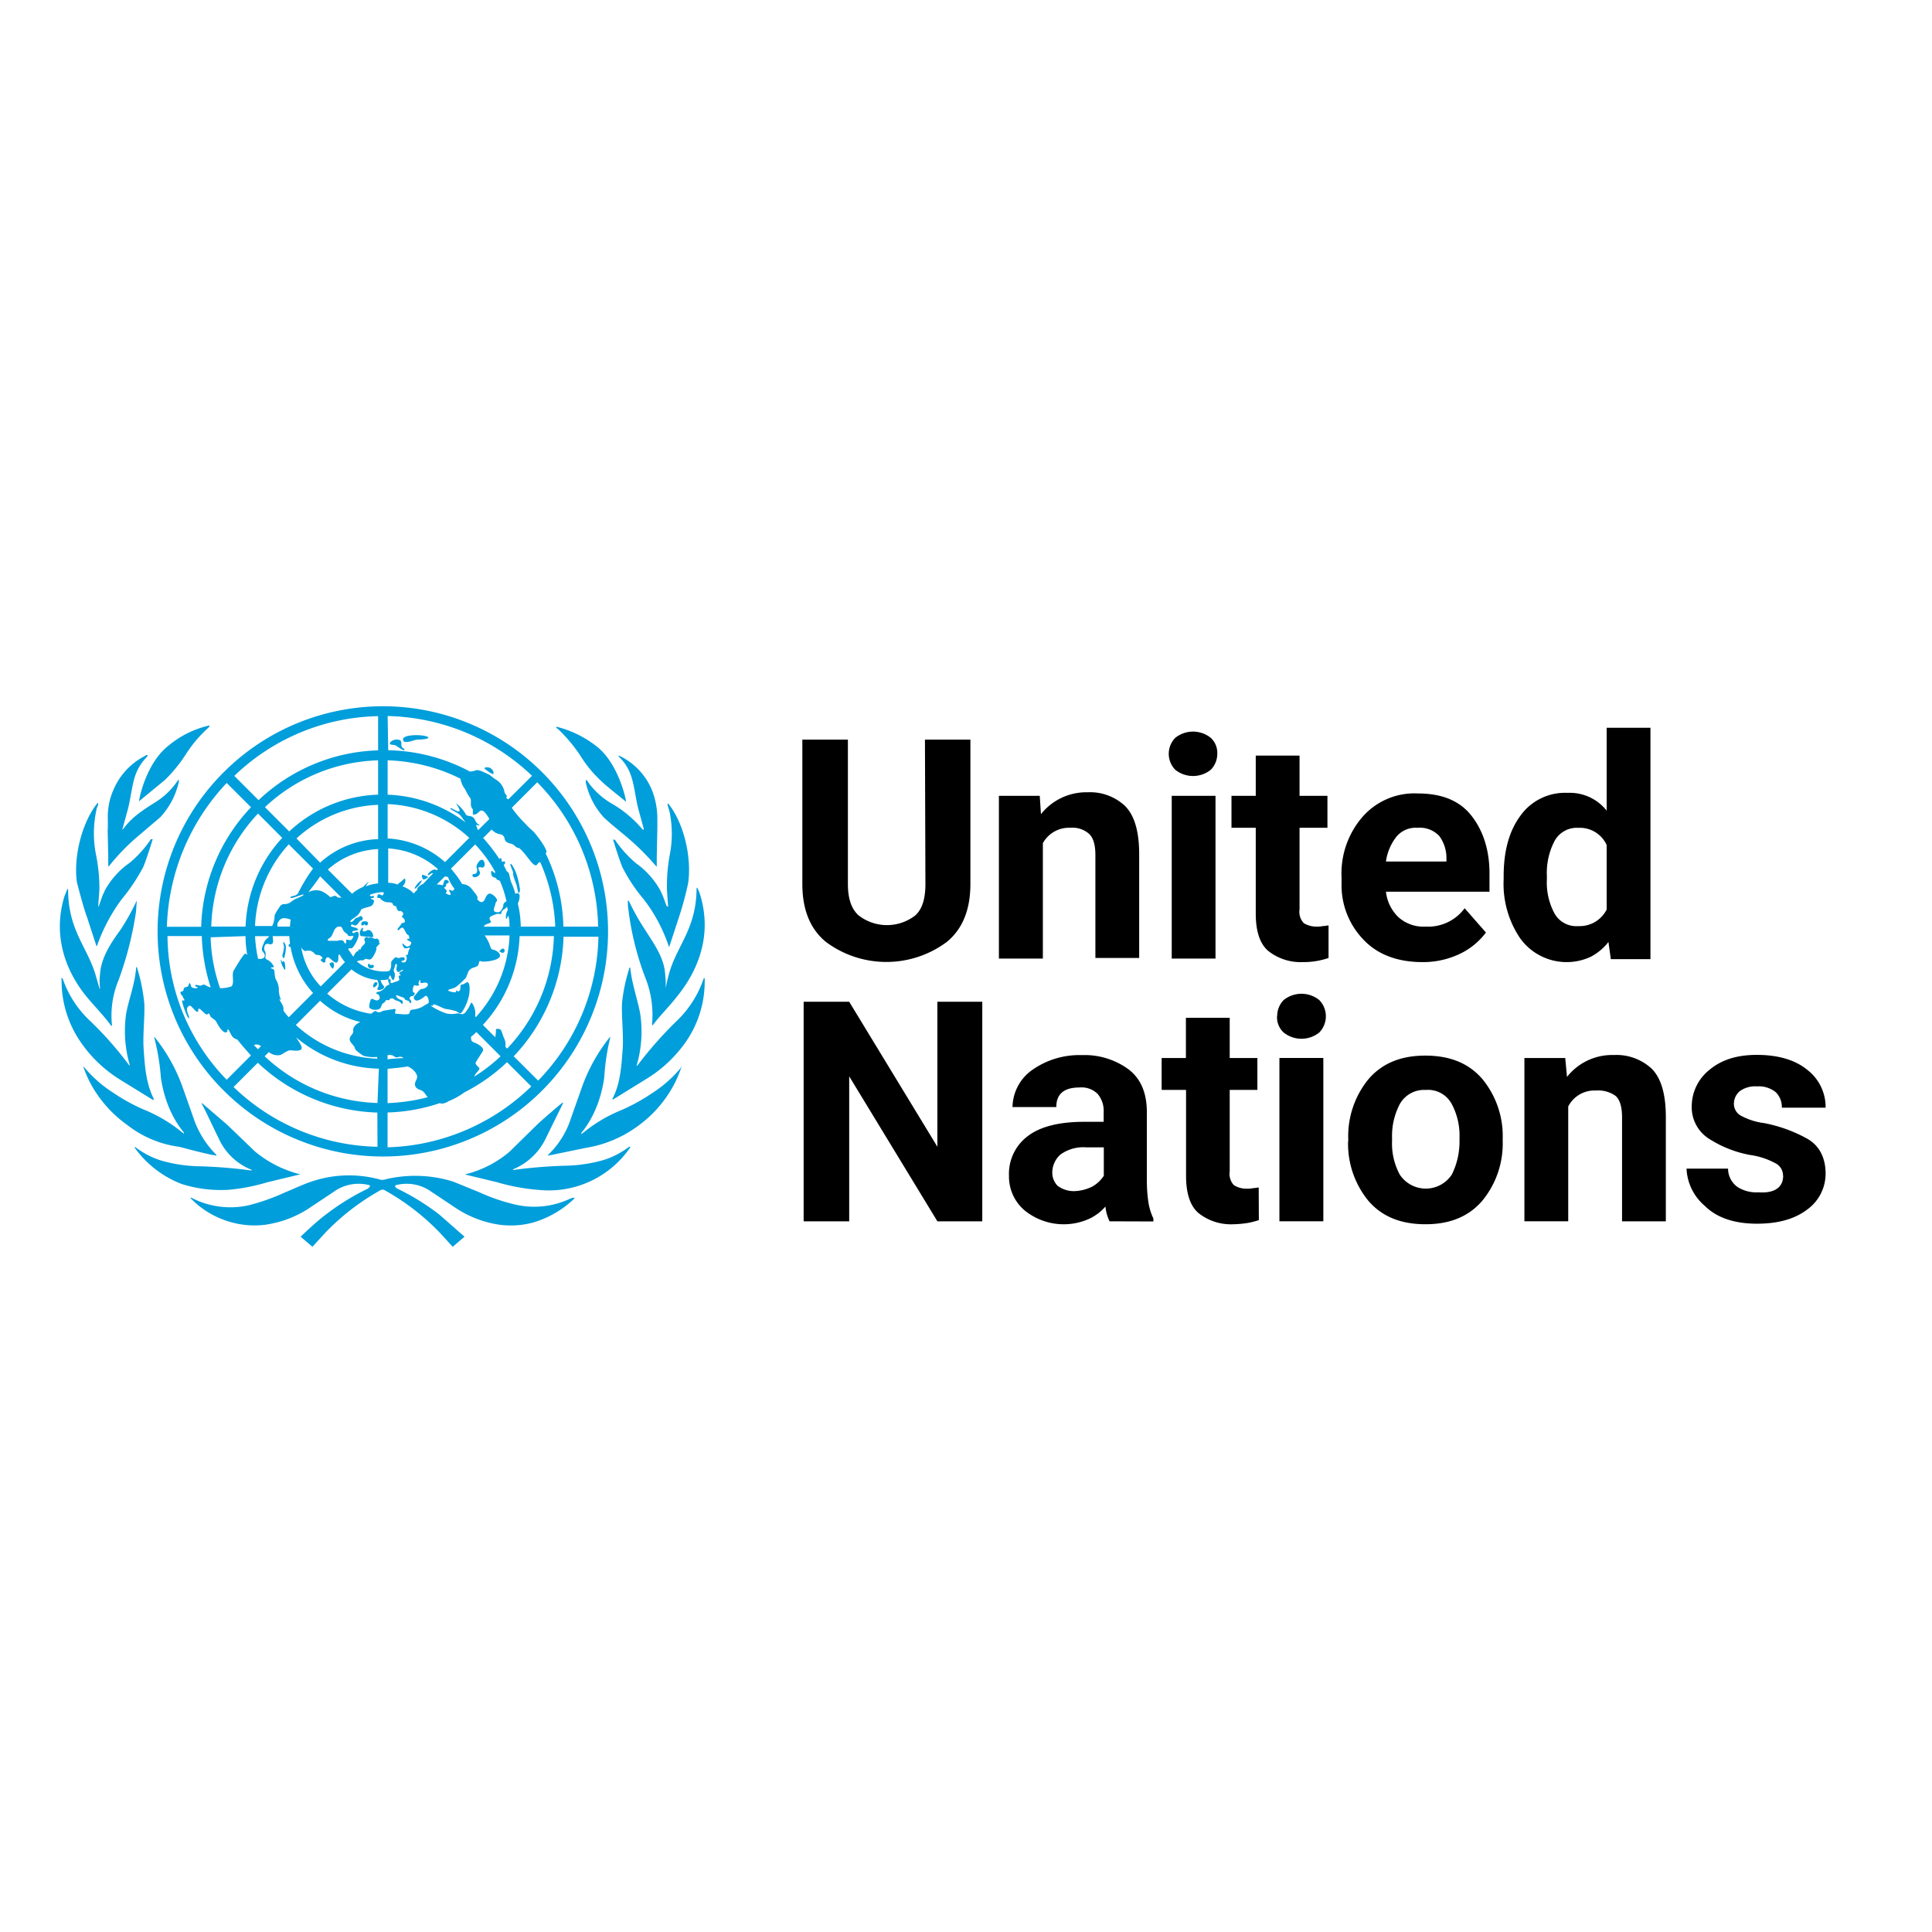 <?xml version="1.0" encoding="UTF-8"?> <svg xmlns="http://www.w3.org/2000/svg" width="300" height="300" stroke="none" stroke-linecap="round" stroke-linejoin="round" fill="#fff" fill-rule="nonzero"><path d="M143.626 114.846h7.057v22.421c0 3.95-1.194 6.984-3.675 9.004-5.565 4.134-13.181 4.134-18.746 0-2.48-2.02-3.675-5.054-3.675-9.004v-22.421h7.074v22.421c0 2.295.554 3.868 1.655 4.869 2.595 2.02 6.229 2.02 8.823 0 1.1-1.01 1.56-2.664 1.56-4.869zm22.607 13.692c-1.772-.092-3.442.836-4.298 2.39v17.917h-6.826v-25.271h6.344l.185 2.85c1.753-2.208 4.44-3.467 7.259-3.4 2.136-.104 4.223.659 5.789 2.115 1.47 1.47 2.205 3.95 2.205 7.534v16.082h-6.799v-15.992c0-1.655-.37-2.754-1.014-3.309-.785-.679-1.812-1.01-2.845-.916zm15.252-11.488a3.534 3.534 0 0 1 1.01-2.48 4.414 4.414 0 0 1 5.514 0 3.189 3.189 0 0 1 1.01 2.48 3.535 3.535 0 0 1-1.01 2.48c-1.612 1.289-3.902 1.289-5.514 0-.649-.662-1.012-1.553-1.01-2.48zm7.259 6.524v25.271h-6.799v-25.271zm17.552 25.181c-1.302.441-2.669.658-4.044.64a8.072 8.072 0 0 1-5.329-1.744q-1.93-1.659-1.93-5.789v-13.323h-3.769v-4.964h3.769v-6.249h6.799v6.249h4.332v4.964h-4.332v12.678a2.554 2.554 0 0 0 .645 2.115c.578.363 1.247.554 1.93.55a4.523 4.523 0 0 0 1.1-.09c.37 0 .645-.09.83-.09zm24.441-3.954a10.944 10.944 0 0 1-3.674 3.124 13.225 13.225 0 0 1-6.159 1.47c-3.95 0-7.074-1.195-9.279-3.584-2.199-2.33-3.389-5.436-3.309-8.639v-.915c-.164-3.421.988-6.775 3.219-9.373 2.16-2.488 5.345-3.843 8.634-3.675 3.679 0 6.447 1.101 8.274 3.4s2.845 5.33 2.845 9.003v2.85h-16.077c.161 1.502.844 2.9 1.929 3.95 1.155 1.034 2.676 1.564 4.225 1.47 2.373.135 4.654-.936 6.064-2.849zm-10.659-16.262c-1.278-.089-2.518.462-3.309 1.47a8.066 8.066 0 0 0-1.56 3.765h9.394v-.551c.001-1.221-.386-2.411-1.104-3.4-.882-.932-2.143-1.405-3.421-1.284zm30.05 20.397l-.37-2.664a8.442 8.442 0 0 1-2.755 2.299c-3.858 1.789-8.443.594-10.938-2.85-1.834-2.702-2.739-5.927-2.579-9.189v-.46c0-3.868.825-6.984 2.579-9.373 1.678-2.371 4.451-3.722 7.353-3.584a7.309 7.309 0 0 1 6.064 2.759v-12.867h6.799v35.929zm-9.928-12.403c-.097 1.786.285 3.567 1.105 5.157a3.868 3.868 0 0 0 3.769 2.114 4.69 4.69 0 0 0 4.409-2.579v-10.013a4.579 4.579 0 0 0-4.409-2.665c-1.587-.096-3.076.774-3.769 2.205-.82 1.652-1.2 3.488-1.105 5.329zm-87.673 19.021v34.09h-6.971l-13.693-22.511v22.511h-7.074v-34.09h7.074l13.693 22.512v-22.512zm19.769 34.09a6.494 6.494 0 0 1-.644-2.295 7.596 7.596 0 0 1-2.579 1.93c-3.288 1.458-7.116.96-9.924-1.289-1.609-1.339-2.52-3.339-2.475-5.432-.098-2.413 1.002-4.718 2.94-6.159 1.93-1.47 4.869-2.204 8.728-2.204h3.034v-1.47a4.101 4.101 0 0 0-.92-2.849 3.552 3.552 0 0 0-2.85-1.011q-3.584 0-3.584 3.035h-6.799c.039-2.247 1.127-4.346 2.939-5.673a12.682 12.682 0 0 1 7.813-2.389c2.599-.105 5.157.672 7.259 2.205 1.929 1.47 2.85 3.675 2.85 6.709v10.667c-.001 1.17.091 2.338.275 3.494a9.527 9.527 0 0 0 .735 2.295v.46zm-5.587-4.684c1.025-.014 2.033-.265 2.944-.734a5.079 5.079 0 0 0 1.745-1.655v-4.414h-2.76a6.05 6.05 0 0 0-3.95 1.104 3.727 3.727 0 0 0-1.289 2.759 2.912 2.912 0 0 0 .825 2.11 4.213 4.213 0 0 0 2.48.829zm28.765 4.5a13.032 13.032 0 0 1-1.84.46c-.73.109-1.467.171-2.205.185a8.086 8.086 0 0 1-5.329-1.744q-1.93-1.659-1.93-5.789v-13.336h-3.79v-4.951h3.768v-6.249h6.8v6.249h4.297v4.951h-4.297v12.678a2.552 2.552 0 0 0 .644 2.114c.579.361 1.248.552 1.929.55.369.015.739-.016 1.101-.091.369 0 .644-.094.829-.094zm2.849-31.7c-.002-.927.361-1.817 1.01-2.48a4.414 4.414 0 0 1 5.514 0c1.376 1.404 1.376 3.651 0 5.054-1.614 1.285-3.901 1.285-5.514 0a3.195 3.195 0 0 1-1.032-2.574zm7.164 6.524v25.357h-6.82v-25.357zm3.868 12.958v-.46a13.96 13.96 0 0 1 3.124-9.188c2.115-2.484 5.054-3.679 8.823-3.679 3.868 0 6.799 1.195 8.913 3.679 2.109 2.59 3.217 5.85 3.125 9.188v.46c.083 3.34-1.035 6.599-3.151 9.184-2.114 2.48-5.054 3.674-8.823 3.674-3.868 0-6.799-1.194-8.913-3.674a13.977 13.977 0 0 1-3.124-9.189zm6.803-.554v.46c-.079 1.821.334 3.631 1.195 5.239a4.839 4.839 0 0 0 4.042 2.178 4.838 4.838 0 0 0 4.042-2.178c.808-1.628 1.217-3.423 1.196-5.239v-.46a10.43 10.43 0 0 0-1.196-5.235c-.782-1.481-2.375-2.349-4.043-2.205-1.659-.103-3.23.754-4.04 2.205a10.605 10.605 0 0 0-1.195 5.235zm31.652-7.35a4.568 4.568 0 0 0-4.297 2.476v17.827h-6.804v-25.357h6.339l.276 2.939a8.903 8.903 0 0 1 7.263-3.4c2.164-.116 4.285.646 5.879 2.115 1.47 1.47 2.204 3.95 2.204 7.534v16.172h-6.799v-16.172c0-1.655-.37-2.755-1.01-3.31-.886-.618-1.958-.91-3.034-.825zm29.057 13.22c.01-.749-.375-1.448-1.014-1.839a11.575 11.575 0 0 0-4.134-1.38 17.817 17.817 0 0 1-6.447-2.579 5.802 5.802 0 0 1-2.579-5.054 7.245 7.245 0 0 1 2.665-5.514c1.839-1.564 4.224-2.39 7.443-2.39s5.88.735 7.809 2.3c1.836 1.403 2.901 3.591 2.871 5.901h-6.799c.033-.889-.299-1.752-.92-2.389a4.184 4.184 0 0 0-2.94-.92c-.946-.071-1.889.188-2.665.735a2.579 2.579 0 0 0-.919 1.93 2.117 2.117 0 0 0 1.01 1.839c1.137.629 2.385 1.034 3.674 1.195a22.416 22.416 0 0 1 6.803 2.48c1.835 1.105 2.755 2.94 2.755 5.424-.019 2.186-1.077 4.233-2.849 5.514-1.93 1.47-4.5 2.204-7.809 2.204-3.494 0-6.249-.919-8.088-2.759a8.027 8.027 0 0 1-2.85-5.79h6.447a3.522 3.522 0 0 0 1.47 2.85 5.442 5.442 0 0 0 3.219.825c2.479.185 3.868-.735 3.868-2.579z" fill="#000"></path><g fill="#009edb"><path d="M88.676 186.06c-2.653 1.296-5.668 1.653-8.549 1.01-1.96-.447-3.868-1.096-5.694-1.934l-4.045-1.65c-3.517-1.102-7.273-1.199-10.843-.279h-.37c-3.559-1.013-7.341-.915-10.843.279-1.376.46-2.665 1.101-4.04 1.65a32.213 32.213 0 0 1-5.699 2.024 13.095 13.095 0 0 1-8.544-1.01l-.369-.185c-.09 0-.09 0-.09.09 1.765 1.821 3.994 3.124 6.447 3.769 1.647.442 3.361.566 5.054.366 2.572-.348 5.027-1.291 7.169-2.755l3.868-2.579c1.441-.927 3.187-1.252 4.865-.907.919.09.185.549.094.64a36.583 36.583 0 0 0-6.541 4.045c-1.38 1.01-3.868 3.4-3.868 3.4l1.835 1.564 2.024-2.209a36.63 36.63 0 0 1 8.454-6.524.698.698 0 0 1 .826 0 36.629 36.629 0 0 1 8.454 6.524l2.024 2.209 1.835-1.564-3.868-3.4a36.621 36.621 0 0 0-6.524-4.045c-.185-.091-.825-.55.095-.64a6.555 6.555 0 0 1 4.869.915l3.868 2.579c2.141 1.464 4.594 2.407 7.165 2.755a13.417 13.417 0 0 0 5.054-.365 15.655 15.655 0 0 0 6.447-3.769.322.322 0 0 0-.185-.09l-.365.09m9.004-7.994a12.931 12.931 0 0 1-3.868 2.025c-1.97.579-4.01.887-6.064.915-2.644.078-5.282.293-7.903.645-.184 0-.275 0-.184-.09a9.713 9.713 0 0 0 5.157-4.964l2.578-5.239v-.181c-.181.09-2.755 2.295-3.95 3.4l-4.298 4.224c-1.94 1.661-4.235 2.856-6.708 3.494h-.09l-.09.09 4.925 1.19c2.127.628 4.313 1.028 6.524 1.194 5.572.548 10.998-1.988 14.152-6.614 0-.094-.09-.094-.185-.094m8.089-12.313a19.464 19.464 0 0 1-4.594 4.044c-1.48 1.002-3.051 1.866-4.689 2.579-2.087.843-4.038 1.99-5.789 3.404l-.366.275c-.094 0-.094 0-.094-.094s2.759-2.845 3.584-8.634c.121-2.076.428-4.137.919-6.158v-.185c-1.907 2.365-3.398 5.038-4.409 7.903l-1.654 4.685c-.662 2.111-1.829 4.029-3.4 5.587l-.185.18v.095c.185 0 .365-.095.55-.095l5.329-1.101a18.596 18.596 0 0 0 8.088-3.399c2.448-1.769 4.433-4.101 5.789-6.799a23.008 23.008 0 0 0 .92-2.209c.18-.181.09-.181 0-.09m3.49-13.783c-.849 2.516-2.299 4.786-4.225 6.614-2.191 2.137-4.217 4.436-6.064 6.876 0 .09-.185 0-.095-.091a18.55 18.55 0 0 0 .55-7.813c-.365-2.205-1.289-4.594-1.56-7.259l-.09-.09c0 .09-.094.18-.094.275-.552 1.733-.921 3.519-1.1 5.329-.094 2.205.275 5.054.09 7.259-.185 2.578-.37 5.239-1.56 7.534v.185l5.509-3.4c2.269-1.434 4.238-3.296 5.793-5.483 1.99-2.821 3.042-6.197 3.008-9.649v-.369a.333.333 0 0 0-.185.094"></path><path d="M103.378 153.439h0c.016-.735-.016-1.472-.095-2.204-.18-2.578-1.745-4.689-3.125-6.876a34.676 34.676 0 0 1-2.48-4.41c-.05-.05-.115-.082-.185-.09a9.239 9.239 0 0 0 .095 1.47c.463 3.715 1.388 7.358 2.755 10.843.803 2.165 1.116 4.482.915 6.782 0 .184 0 .184.09.275.829-1.195 2.484-2.849 3.494-4.134s6.524-7.534 3.868-16.172c-.113-.384-.267-.754-.46-1.105l-.09.095c0 6.244-3.034 8.913-4.229 13.137-.232.785-.416 1.583-.55 2.389m.09-12.863l-.55-1.475-.374-.812a12.708 12.708 0 0 0-3.764-4.225c-1.269-1.067-2.382-2.305-3.31-3.679h-.275c.09.275.919 3.034 1.47 4.319a25.842 25.842 0 0 0 3.309 4.963l.275.365a24.801 24.801 0 0 1 3.585 6.877.09.09 0 0 0 .09.09l1.564-4.779a46.545 46.545 0 0 0 1.375-5.158c.555-4.134-.735-9.373-3.124-12.313-.05.051-.081.115-.09.185l.09.365.185.554a16.928 16.928 0 0 1 .09 6.799 26.587 26.587 0 0 0-.455 5.42c0 .276.18 2.579.18 2.665s-.09 0-.18 0m-7.461-23.229c.765.72 1.361 1.601 1.745 2.579.645 1.56.825 3.867 1.29 5.586l.829 3.03c0 .095-.094.185-.184.095-1.394-1.661-3.078-3.058-4.968-4.121a12.042 12.042 0 0 1-3.215-2.849l-.46-.645a.129.129 0 0 0-.092-.039c-.035 0-.069.014-.092.039v.276c.439 2.059 1.423 3.963 2.849 5.513 1.195 1.105 2.48 2.115 3.674 3.125 1.584 1.353 3.06 2.827 4.414 4.41 0 0 .09.095.09 0v-1.47l.09-4.41v-1.47a12.112 12.112 0 0 0-.812-4.409 10.225 10.225 0 0 0-4.779-5.239c-.09-.091-.275-.091-.46-.185a.282.282 0 0 0 .095.185m-9.455-4.298c1.279 1.219 2.421 2.576 3.404 4.044.888 1.456 1.97 2.785 3.215 3.95.825.83 3.309 2.759 3.95 3.309-.091-.735-1.289-5.974-4.5-8.548a16.462 16.462 0 0 0-6.343-3.124v.185l.275.185m-51.465 71.561c2.146-.167 4.267-.568 6.326-1.194l4.964-1.195h.09a.091.091 0 0 0-.09-.09H46.39a17.818 17.818 0 0 1-6.799-3.494l-4.297-4.135-3.95-3.399v.185c.365.55 1.745 3.584 2.578 5.234.995 2.272 2.85 4.057 5.157 4.964.09.09 0 .09-.185.09-2.621-.354-5.26-.567-7.904-.64-2.054-.03-4.094-.339-6.064-.92a12.976 12.976 0 0 1-3.868-2.024h-.185a16.03 16.03 0 0 0 7.323 5.69 20.095 20.095 0 0 0 6.984.92m-2.114-5.424c.185 0 .275.094.55.094v-.094l-.18-.181a14.608 14.608 0 0 1-3.4-5.587l-1.655-4.684c-1.012-2.866-2.505-5.539-4.414-7.904v.185c.525 2.018.864 4.079 1.014 6.159.825 5.695 3.584 8.453 3.584 8.544s0 .185-.094.091l-.365-.276c-1.753-1.41-3.703-2.556-5.788-3.399-1.64-.712-3.21-1.575-4.689-2.579-1.736-1.095-3.287-2.458-4.594-4.04h-.09a21.867 21.867 0 0 0 .92 2.205c1.388 2.703 3.404 5.035 5.88 6.799a16.595 16.595 0 0 0 8.084 3.4c1.749.46 3.494.92 5.239 1.289m-14.793-11.943l5.514 3.399a.317.317 0 0 0 .09-.185c-1.195-2.389-1.379-4.959-1.56-7.534-.185-2.299.18-5.054.09-7.258a26.915 26.915 0 0 0-1.087-5.438c0-.09-.09-.18-.09-.275l-.09.095h0c-.185 2.664-1.195 5.055-1.564 7.259a18.827 18.827 0 0 0 .55 7.809c.095.094-.09.185-.09.094-1.824-2.458-3.853-4.759-6.064-6.876-1.922-1.796-3.374-4.036-4.229-6.524a.311.311 0 0 0-.18-.095c-.095 0 0 .184 0 .37a16.686 16.686 0 0 0 3.03 9.648 20.339 20.339 0 0 0 5.699 5.514m-1.01-8.088c.09-.091.09-.091.09-.275a14.281 14.281 0 0 1 1.01-6.799c1.296-3.508 2.22-7.143 2.759-10.843 0-.46.09-1.29.09-1.47-.09 0-.09 0-.09.09-.717 1.53-1.548 3.006-2.484 4.414-1.47 2.02-2.94 4.225-3.124 6.799-.09.732-.09 1.472 0 2.204a.09.09 0 0 1-.09.09v-.09l-.645-2.204c-1.289-4.229-4.225-6.877-4.225-13.143l-.094-.09c-.18.365-.275.735-.456 1.1-2.669 8.638 2.755 14.888 3.868 16.177s2.579 2.845 3.4 4.04m-3.868-17.191l1.56 4.779a.091.091 0 0 0 .063-.026c.017-.018.027-.04.027-.064.863-2.451 2.069-4.766 3.584-6.877l.276-.369a29 29 0 0 0 3.309-4.96c.55-1.29 1.38-4.044 1.47-4.319h-.275c-.926 1.373-2.04 2.61-3.309 3.675-1.609 1.117-2.934 2.597-3.868 4.319-.09.275-.275.55-.365.825l-.55 1.564s-.094.185-.094 0 .185-2.299.185-2.665a26.634 26.634 0 0 0-.559-5.449 16.906 16.906 0 0 1 .091-6.799 1.286 1.286 0 0 1 .185-.55c0-.09.09-.275.09-.37s0-.09-.09-.18c-2.39 2.94-3.77 8.269-3.215 12.313.456 1.745.915 3.49 1.47 5.158m3.305-13.418l.095 4.414v1.375h.09c1.296-1.632 2.742-3.138 4.319-4.5l3.675-3.124c1.437-1.552 2.432-3.461 2.879-5.527v-.271h-.09l-.46.64c-.858 1.134-1.917 2.099-3.124 2.849-2.205 1.38-3.675 2.39-4.964 4.135-.09.095-.184.095-.09-.09l.825-3.034c.46-1.745.645-4.04 1.289-5.587a7.919 7.919 0 0 1 1.745-2.578v-.203c-.185 0-.275.091-.46.185a10.5 10.5 0 0 0-4.869 5.329c-.602 1.39-.885 2.897-.83 4.41v1.56m4.874-4.319h0l4.006-3.296c1.219-1.191 2.299-2.518 3.219-3.954.951-1.49 2.094-2.848 3.399-4.04l.275-.279v-.18c-2.33.527-4.502 1.598-6.339 3.124-3.404 2.664-4.504 7.899-4.594 8.634m36.956 28.498c.275-.369-.369-.645-.555 0s.28.46.555 0m6.984-16.172c-.275-.094-1.289 1.1-1.105 1.29a3.052 3.052 0 0 0 1.105-1.29m.185-.185c.181.09.825-.275.735-.369s-.92-.46-.92-.275c-.028.231.039.464.185.645m12.403 11.393c.37-.09.275-.644 0-.644s-.645.46-.55.46.365.275.55.185m-4.504-12.227c-.275 0-.365.28-.09.46a.757.757 0 0 0 .644-.09.619.619 0 0 0 .366-.55c0-.279-.366-.645-.185-.83s.46.094.644 0c.173-.087.279-.266.275-.46 0-.18-.09-.735-.46-.735s-.735.735-.735.735a.799.799 0 0 0 0 .645c.094.365 0 .825-.46.825"></path><path d="M79.667 135.797a17.178 17.178 0 0 0 .554 1.655c.09.275.185 1.289.365 1.195s.185-.645.094-.92a11.987 11.987 0 0 0-.46-1.93c-.095-.369-.735-1.744-.919-1.655s.275.919.365 1.289-.09.185 0 .369m-3.214-15.622c.275.09.275-.46-.185-.825s-1.195-.185-1.011 0a5.654 5.654 0 0 0 1.196.825m-13.783-3.95c-.645-.369-.09-.92-.55-1.289-.502-.2-1.074-.092-1.471.275-.459.555.55.369.825.555s1.195.825 1.29.735c.034-.046.044-.106.026-.161a.176.176 0 0 0-.117-.114m3.674-1.839c-.825-.369-3.868-.369-3.764.46s1.745 0 2.205 0 2.295-.095 1.56-.46m-8.367 35.465c-.18-.09-.455.09-.55-.09s-.275-.094-.275 0c-.054.159-.019.333.09.46.211.18.523.18.735 0a.275.275 0 0 0 0-.37m-1.745-6.154c.275 0 .275-.185.37-.185s0 .185.275.185.55-.645-.275-.645c-.645 0-.554.645-.37.645m1.105.735c-.46-.095-.37.18-.735.18-.554.095-.095-.365-.275-.55-.095-.09-.37.37-.46.644 0 .185 0 .551.181.641l1.75.184c.365 0 0-1.01-.46-1.1m-5.699 5.969c.185 0 .275-.55.185-.825s-.644-.09-.644.09c.075.286.236.542.46.735m-7.349 0c0-.18 0-.915-.185-1.1s-.185.09-.275.09-.095-.365-.184-.365 0 .55.184.915.46.92.46.46m-.185-1.65a5.198 5.198 0 0 0 .275-1.655c.021-.319-.115-.629-.365-.829-.095 0 0 .275.09.735-.048.468-.14.93-.275 1.38 0 .09.184.55.275.369"></path><path d="M34.734 169.337c9.996 10.002 25.034 12.996 38.099 7.586s21.584-18.158 21.584-32.298-8.519-26.889-21.584-32.298-28.103-2.415-38.099 7.587c-6.569 6.545-10.262 15.438-10.262 24.712s3.693 18.166 10.262 24.712m-8.729-23.986h5.329c.085 2.712.549 5.398 1.38 7.981-.292-.084-.572-.209-.83-.37-.366-.184-.64.091-.735.091-.366 0-.825-.275-.825 0s.365.094.365.279-.919.18-1.01-.185-.275-.735-.365-.275-.46.365-.645.46a.709.709 0 0 0-.184.456c0 .185-.46.095-.46.37s.275.369.37.645.365.46.185.55-.095-.09-.28 0 .83 2.849 1.014 2.754-.279-.915-.279-1.289a.622.622 0 0 1 .369-.645c.275-.181 1.01 1.105 1.29.92s-.091-.366.185-.46 1.104 1.194 1.379.829c.185-.275.365.18.365.275.275.46.735.46 1.01 1.01s.92 1.564 1.38 1.564.185-.46.369-.46.365.64.641 1.01c.196.283.492.481.83.55.64.83 1.379 1.655 2.114 2.48l-3.769 3.769a32.269 32.269 0 0 1-9.188-22.348m30.415-7.625l-.37.185a5.163 5.163 0 0 0-1.376.915l-3.769-3.764c2.159-1.923 4.913-3.045 7.8-3.18v5.329c-.661.067-1.31.222-1.93.46.15-.269.334-.516.551-.735a2.969 2.969 0 0 0-.92.829m-2.858 8.729h0v.185c0-.185-.09-.275-.185-.46-.09-.095-.181-.185-.275-.185h-.443l-.18.09H51.182c-.181 0-.275 0-.275-.09-.091-.365.459-.09.829-1.195.09-.09.09-.275.18-.365l.094-.184.09-.095.09-.09a.679.679 0 0 1 .554-.185h.185l.18.185.276.55c.095.094.185.094.185.184.139.069.264.162.37.275l.09.095v.09c.09.09.09.09.184.09h.365c.185-.09.185 0 .28 0v.094c0 .091 0 .091-.095.186 0 .09-.09.09-.09.18-.095.094-.185.185-.275.185-.155-.021-.309-.051-.46-.09-.095 0-.185 0-.185.09v.46m-10.087 8.823c-.26-.511-.386-1.08-.365-1.655a3.103 3.103 0 0 0-.494-1.581c-.107-.357-.169-.727-.184-1.1 0-.644-.55-.46-.55-.644s.456 0 .456-.185a2.193 2.193 0 0 0-1.01-1.079c-.46-.185-.275-.459-.275-.735a.975.975 0 0 0-.184-.735c-.091-.37 0-1.015.46-1.015.185 0 .46.185.735 0s.095-.735.095-1.194h2.578c0 .37.094.83.094 1.194-.184.095-.274.28-.184.37s.184.185.275.09c.455 2.679 1.67 5.172 3.498 7.182l-3.769 3.769c-.297-.32-.572-.659-.825-1.014v-.276c0-.64-.46-1.01-.645-1.56m-3.309-6.248c-.247-1.151-.402-2.319-.46-3.494h2.204c-.18.279-.64.554-.735.83s-.641 1.194-.275 1.56c.83.92-.184 1.29-.735 1.105m.46 13.598l-.46.46-.645-.64a1.003 1.003 0 0 1 1.105.181m5.699-23.637c-.095 0-.095.095-.185.095-.275.275-1.01.18-.92.46s2.024-.645 2.024-.46-.829.46-1.379.735-.735.735-1.655.735c-.46 0-.645.365-.826.64a6.983 6.983 0 0 0-.645 1.105c.01.573-.117 1.14-.37 1.655h-2.664a19.884 19.884 0 0 1 5.239-12.683l3.769 3.769a24.905 24.905 0 0 0-2.389 3.95m3.489-2.755l3.31 3.309h-.37c-.365 0-.365-.279-.64-.279-.554.094-.644.279-.735.185-.409-.376-.875-.686-1.38-.92-.604-.2-1.26-.166-1.839.095-.091 0-.091.09-.181.09.64-.825 1.29-1.654 1.835-2.48m-4.594 6.709c0 .366-.09.735-.09 1.1h-1.93a.925.925 0 0 1 .184-.825c.223-.382.672-.569 1.101-.459.252.027.499.089.735.184m1.655 4.319l.185.275c.184.185.365.365.549.275.243-.045.493-.045.736 0a1.641 1.641 0 0 1 .645.46c.184.275.55.09.825.275s.55.369.185.55.365.555.46.555.185-.185.185-.46c0-.095.18-.46.46-.369s1.1 1.105 1.375.735.094-.825.185-1.01c.006-.099.085-.179.184-.185.222.433.499.835.826 1.195l-3.765 3.769c-1.594-1.673-2.651-3.785-3.034-6.064m2.94-13.143l-3.675-3.764c3.471-3.19 7.963-5.042 12.674-5.222v5.329a14.039 14.039 0 0 0-9.025 3.675m-4.779-4.869l-3.765-3.77c4.766-4.497 11.019-7.086 17.569-7.271v5.329c-5.134.164-10.034 2.189-13.787 5.699m-1.1 1.01a21.361 21.361 0 0 0-5.69 13.778h-5.329c.186-6.543 2.769-12.789 7.259-17.552zm-5.699 15.252c.003.988.094 1.973.275 2.944-.09 0-.09-.279-.365-.184s-1.29 1.836-1.745 2.579c-.37.64.18 2.02-.37 2.479-.533.182-1.092.275-1.655.275h-.09a26.04 26.04 0 0 1-1.47-7.904zm20.492 32.714c-8.353-.163-16.336-3.477-22.348-9.278l3.765-3.769a28.158 28.158 0 0 0 18.561 7.736zm0-6.798c-6.534-.194-12.769-2.777-17.526-7.259l.644-.645c.139.114.294.206.46.275.398.202.851.267 1.29.184.369-.09 1.104-.735 1.564-.735s1.194.185 1.654-.09-.279-1.194-.555-1.654c-.09-.094-.09-.185-.18-.275a20.684 20.684 0 0 0 12.863 4.869zm0-6.877a19.846 19.846 0 0 1-12.678-5.234l3.765-3.769a14.224 14.224 0 0 0 6.248 3.309c-.825.365-1.195.915-1.1 1.375s-.554.735-.554 1.289.735.919.83 1.47c.09.275.734.735 1.289 1.1a5.596 5.596 0 0 0 2.115.185zm-.185-7.349c-.275-.185-.46.184-.825.365-2.52-.365-4.881-1.45-6.799-3.124l3.764-3.765a7.495 7.495 0 0 0 4.044 1.655c0 .181.185.365.185.735s-.275.55-.185.735.919 0 1.01-.275-.275-.46-.365-.736c-.095-.185-.095-.279-.185-.46h.275a2.477 2.477 0 0 0 .829-.095c.099-.006.176-.086.181-.184 0-.09.094-.18.094-.275s.09-.09.09-.18h0l.094.09c.091.185.275.735.455.644s.28-.919.185-1.105c-.185-.243-.185-.581 0-.825 0-.095.094-.644.275-.554s0 .554 0 .735c0 .279.185.644.461.46.185-.091.369-.365.554-.275s-.46.275-.554.46.274.276.185.37-.185 0-.276.09.185.644 0 .735-.83.275-1.01.369-.369-.095-.275-.185 0-.46-.185-.46-.184.09-.184.275.184.459.184.55-.275.185-.459.275c-.195.29-.445.539-.735.735-.275.184-.83.184-.83.37s.279.185.37.274c.185.276.275.645-.091.83s-.829-.279-1.014-.185-.275.55-.364 1.101 1.01.735 1.559.46c.37-.18.275-.735.645-.92s.276-.55.645-.455.275-.279.64-.279.37.279.83.37c.735.185.735.735.825.46s.185-.46-.365-.644-.829-.825-.369-.641c.55.275 1.01.275 1.104.55s.64.185.735.46c.09.46.46 0 .185-.275s-.185-.37 0-.554.275.094.55-.276-.094-.274-.184-.46 0-1.194.37-1.01.735-.09.55-.185.091-.641.185-.641 0 .365.09.46 1.01-.279 1.105.181-.645.735-.83.735c-.365 0-.644.369-.919.735s-.55.46-.366.829.55.275.92.091.64-.46.825-.55c.37-.185.645.92.46 1.1s-.55.28-.735.46c-.528.322-1.127.512-1.745.554-.37.09-.37.181-.46.55s-1.745.09-2.114.09.275-.825-.275-.735l-1.655.276c-.09 0-.645.459-1.105.095m4.874 8.544a3.035 3.035 0 0 1 1.195.92c.275.459.365.644.18 1.105-.46.825-.275 1.375.644 1.654.55.181.735.736 1.105 1.101-2.043.537-4.138.845-6.249.92v-5.329c1.01-.095 2.11-.185 3.124-.37m-3.124-1.101v-.644c1.195-.185.915.55 1.745.276a.718.718 0 0 1 .735.184c-.83.015-1.657.076-2.48.185m0 13.688v-5.436c2.78-.079 5.533-.574 8.166-1.47a.335.335 0 0 0 .275.09c.365-.023.715-.149 1.009-.365a10.879 10.879 0 0 0 2.48-1.38 27.913 27.913 0 0 0 6.618-4.684l3.765 3.765c-5.99 5.845-13.961 9.221-22.327 9.454m14.883-48.057l1.289-1.289c.336.381.79.639 1.29.735.395.025.71.34.735.735.094.46.55.645 1.01.735s.735.644 1.105.644 1.56 1.65 2.02 2.205c.276.276.645.735.92.366s.276-.275.46-.366a27.024 27.024 0 0 1 2.338 10.022h-5.355a15.979 15.979 0 0 0-.455-3.584 2.59 2.59 0 0 0 .276-1.194.367.367 0 0 0-.22-.379c-.15-.064-.322-.021-.425.104-.191-.692-.436-1.368-.735-2.02l-.275-1.195c0-.09-.185-.184-.37-.37a7.948 7.948 0 0 0-.46-.915c.279-.185.37-.645 0-.554-.55.094-.18-.275-.365-.46s-.185 0-.275.094a25.331 25.331 0 0 0-2.39-3.124v-.09c-.185 0-.185-.095-.094-.095m3.219 31.15c-.185-.366-.275-.825-.46-1.195-.095-.365-.83-.365-.83-.18.015.369-.015.739-.09 1.101v.099l-1.93-1.93c3.495-3.762 5.518-8.655 5.699-13.787h5.328a26.3 26.3 0 0 1-7.259 17.462l-.275-.275c.069-.438.005-.887-.184-1.289m-4.414 3.688c.279-.46.83-1.29 1.104-1.75s-.735-1.1-1.289-1.289-.554-.46-.554-.92c.299-.218.577-.464.829-.736l3.765 3.77c-1.242 1.17-2.595 2.216-4.04 3.125-.094-.185.55-.83.735-1.105s-.735-.64-.554-1.1m2.299-21.966c-.46-.641.185-.735.826-1.01.369-.181.829.094.829-.091.029-.256.161-.488.365-.645.223-.1.414-.259.555-.459 0 .185.09.369.09.554-.177.307-.272.655-.275 1.01 0 .275 0 .641.275 0 0-.094.09-.094.09-.185.148.57.21 1.157.184 1.745h-3.949v-.091c.275-.459 1.289-.369 1.01-.829m.735-7.534a.09.09 0 0 1-.09.095c-.095.09-.555-.644-.555-.095s.185.735.555.83.181.274.46.365c.138.025.264.088.365.185a17.569 17.569 0 0 1 1.01 3.124c-.137.069-.261.163-.366.275-.184.185-.094.55-.274.825-.28.46-.37.739-1.105.555-.46-.185-.09-.735 0-1.194s.275-.37.275-.645-.92-1.289-1.38-.92-.365.736-.735 1.105c-.181.185-.365.185-.641 0s-.369-.369-.275-.55-.644-1.014-.919-1.379a1.921 1.921 0 0 0-1.47-.735c-.499-.855-1.084-1.656-1.749-2.389l3.769-3.769c1.229 1.286 2.28 2.732 3.124 4.298m-6.339 2.579l-.185.275c-.09.185-.55-.185-.645-.09s.645 1.01-.09.735-.275-.275-.275-.554-.645-.456-.275-.641 0-.46.365-.554.275-.456-.185-.55-.365 1.01-.64.829c-.269-.078-.549-.109-.83-.094l1.29-1.289a.834.834 0 0 0 .46.09c.222.669.565 1.293 1.01 1.84m-1.47 18.652c.59.08 1.173.204 1.745.37.365.185.645.55.919.09.552-.833.927-1.771 1.101-2.755.184-1.38-.09-1.839-.275-1.839s-.55.369-.919.369c-.181 0-.181.365-.181.64s-.37.554-.46.37-.279-.095-.185.09-.735.094-1.105-.09c-.55-.275.645-.275 1.195-.735a17.932 17.932 0 0 0 1.38-1.289c.275-.456.275-1.01.734-1.375s1.195-.275 1.29-.83.184-.46.46-.365 2.849-.095 2.849-.919c0-.369-.55-.825-1.1-.92-.37 0-.46-.735-.645-1.101a7.039 7.039 0 0 0-.644-1.104h3.867c-.185 4.715-2.042 9.211-5.239 12.683l-.09-.094v-.366c.09-.735-.46-1.929-.644-1.749s0 .185-.551 1.014c-.185.275-.459.735-.824.735s-.37-.184-.92-.094a3.843 3.843 0 0 1-1.469 0 10.068 10.068 0 0 1-2.484-1.195c.094-.09.369.095.369-.18s1.47.55 1.84.64m14.423 11.118l-3.765-3.747a28.159 28.159 0 0 0 7.736-18.563h5.419c-.172 8.37-3.523 16.36-9.373 22.349m9.348-23.917H87.48c-.085-3.953-1.027-7.84-2.759-11.393l.095-.09c.365-.37-1.745-3.125-2.115-3.4-.425-.374-.829-.772-1.212-1.19-.748-.73-1.424-1.53-2.019-2.389l3.95-3.954c5.905 5.988 9.289 14.013 9.455 22.421m-32.684-32.71c8.37.185 16.369 3.495 22.421 9.279l-3.679 3.657c-.181-.09-.365-.181-.275-.365.185-.275-.275-.275-.365-1.01-.211-.742-.707-1.371-1.38-1.749-.46-.275-.735-.641-1.194-.825s-1.379-.735-1.84-.55c-.295.103-.603.164-.915.18a28.062 28.062 0 0 0-12.683-3.305zm0 6.877c3.93.119 7.786 1.092 11.303 2.849.107.603.36 1.17.735 1.655a8.503 8.503 0 0 0 .735 1.289c.274.275.09.83.18 1.289 0 .181.185.365.28.55v.735c0 .09.365.09.64-.095s.46-.551.83-.456.825.825 1.1 1.29l-1.745 1.745c-.185-.365-.369-.825-.275-.825s.275.09.366.09c.37 0-.276-.275-.276-.365-.275-.28-.275-.645-.64-.92s-.92-.094-1.105-.46a5.033 5.033 0 0 0-1.47-1.654c-.095 0 .735 1.01.46 1.195s-1.289-.645-1.379-.46 1.104.644 1.47 1.01c.185.185.55.735.919 1.195-3.503-2.651-7.738-4.159-12.128-4.32zm0 6.799c4.714.186 9.208 2.043 12.678 5.239l-3.765 3.769a14.616 14.616 0 0 0-8.914-3.675zm0 6.876c2.893.149 5.649 1.283 7.809 3.214l-.185.185-.18-.091c-.46-.185-1.38.735-1.195.825s.55-.366.735-.275h.09l-1.56 1.655c-.46.185-.92.55-.92.825v.094l-.555.563-.275-.275a4.655 4.655 0 0 0-1.47-.829c.257-.202.423-.5.46-.826 0-.55-.185-.369-.46-.09s-.55.366-.735.64a4.127 4.127 0 0 0-1.47-.275v-5.329zm-.645 6.799a.43.43 0 0 1-.09.46h0c-.185.184-.734-.46-.829.09-.185.555.369.28.369.37a1.717 1.717 0 0 0 1.1.644c.37 0 .92 0 .92.365 0 .185.46.185.55.37 0 .275.279.735.46.64s.46.095.555.28 0 .275-.095.456c-.275.279.275.184.37.735s-.46.185-.555.554c-.18.275-.365.46-.55.735-.09.09.094.275.185.185s.275-.369.55-.369.55 1.01.83 1.104.18.46.275.551-.46 0-.37.184.645.275.645.55c-.063.309-.329.537-.645.55-.275 0-.735-.641-.735-.46s.185.735.46.735.92-.275.645.095-.185.92-.37.92-.275 0-.09.275a.937.937 0 0 1-.185.825c-.21.125-.478.087-.645-.09 0-.095.555-.095.555-.369s-.275-.365-.83-.18c-.275.09-.365-.095-.55-.095s-.735.645-.735.735v.459c.008.328-.088.65-.275.92-.332.074-.671.105-1.01.091-1.487-.043-2.914-.594-4.044-1.56.228-.115.479-.179.735-.185.275.09.366-.09.551-.185s.644.185.919 0 .919-1.375.825-1.655.645-.735.555-.825-.185.09-.185 0 .185-.09 0-.46-.46-.185-.644-.185c-.275-.181-.735-.275-.826-.181s-.369-.185-.46-.095a.297.297 0 0 0-.275.275c-.094.185.091.37.091.554-.091.365-.645.641-.645.915s-.275.095-.365.185 0 .275-.184.275-.46.46-.64.83c-.28-.37-.554-.83-.83-1.195.184-.095.37-.184.46-.095.275.185 1.379-1.745 1.194-2.295s-.46-.185-.735-.094-.275-.18-.185-.275 1.289-.09.644-.46c-.275-.18-1.01-.18-.919-.456s.46 0 .55 0c.46.18.735-.739 1.01-.739.46 0 .279-.915-.18-.64s-.645.185-.83.46-.64.64-.64.275c0-.185 1.01-.735 1.194-1.01.202-.21.358-.46.456-.735s1.379-.46 1.655-.645a1.134 1.134 0 0 0 .369-.735c0-.275-.369-.185-.46-.37s.46 0 .46-.275-.46 0-.645-.185c0-.09 0-.09.094-.18.647-.24 1.331-.365 2.02-.369h.185m-1.019-27.351v5.33c-6.929.203-13.539 2.958-18.562 7.735l-3.769-3.769a33.119 33.119 0 0 1 22.349-9.279m-23.526 10.383l3.769 3.765c-4.777 5.023-7.532 11.633-7.736 18.562h-5.325c.256-8.328 3.559-16.272 9.283-22.326"></path></g></svg> 